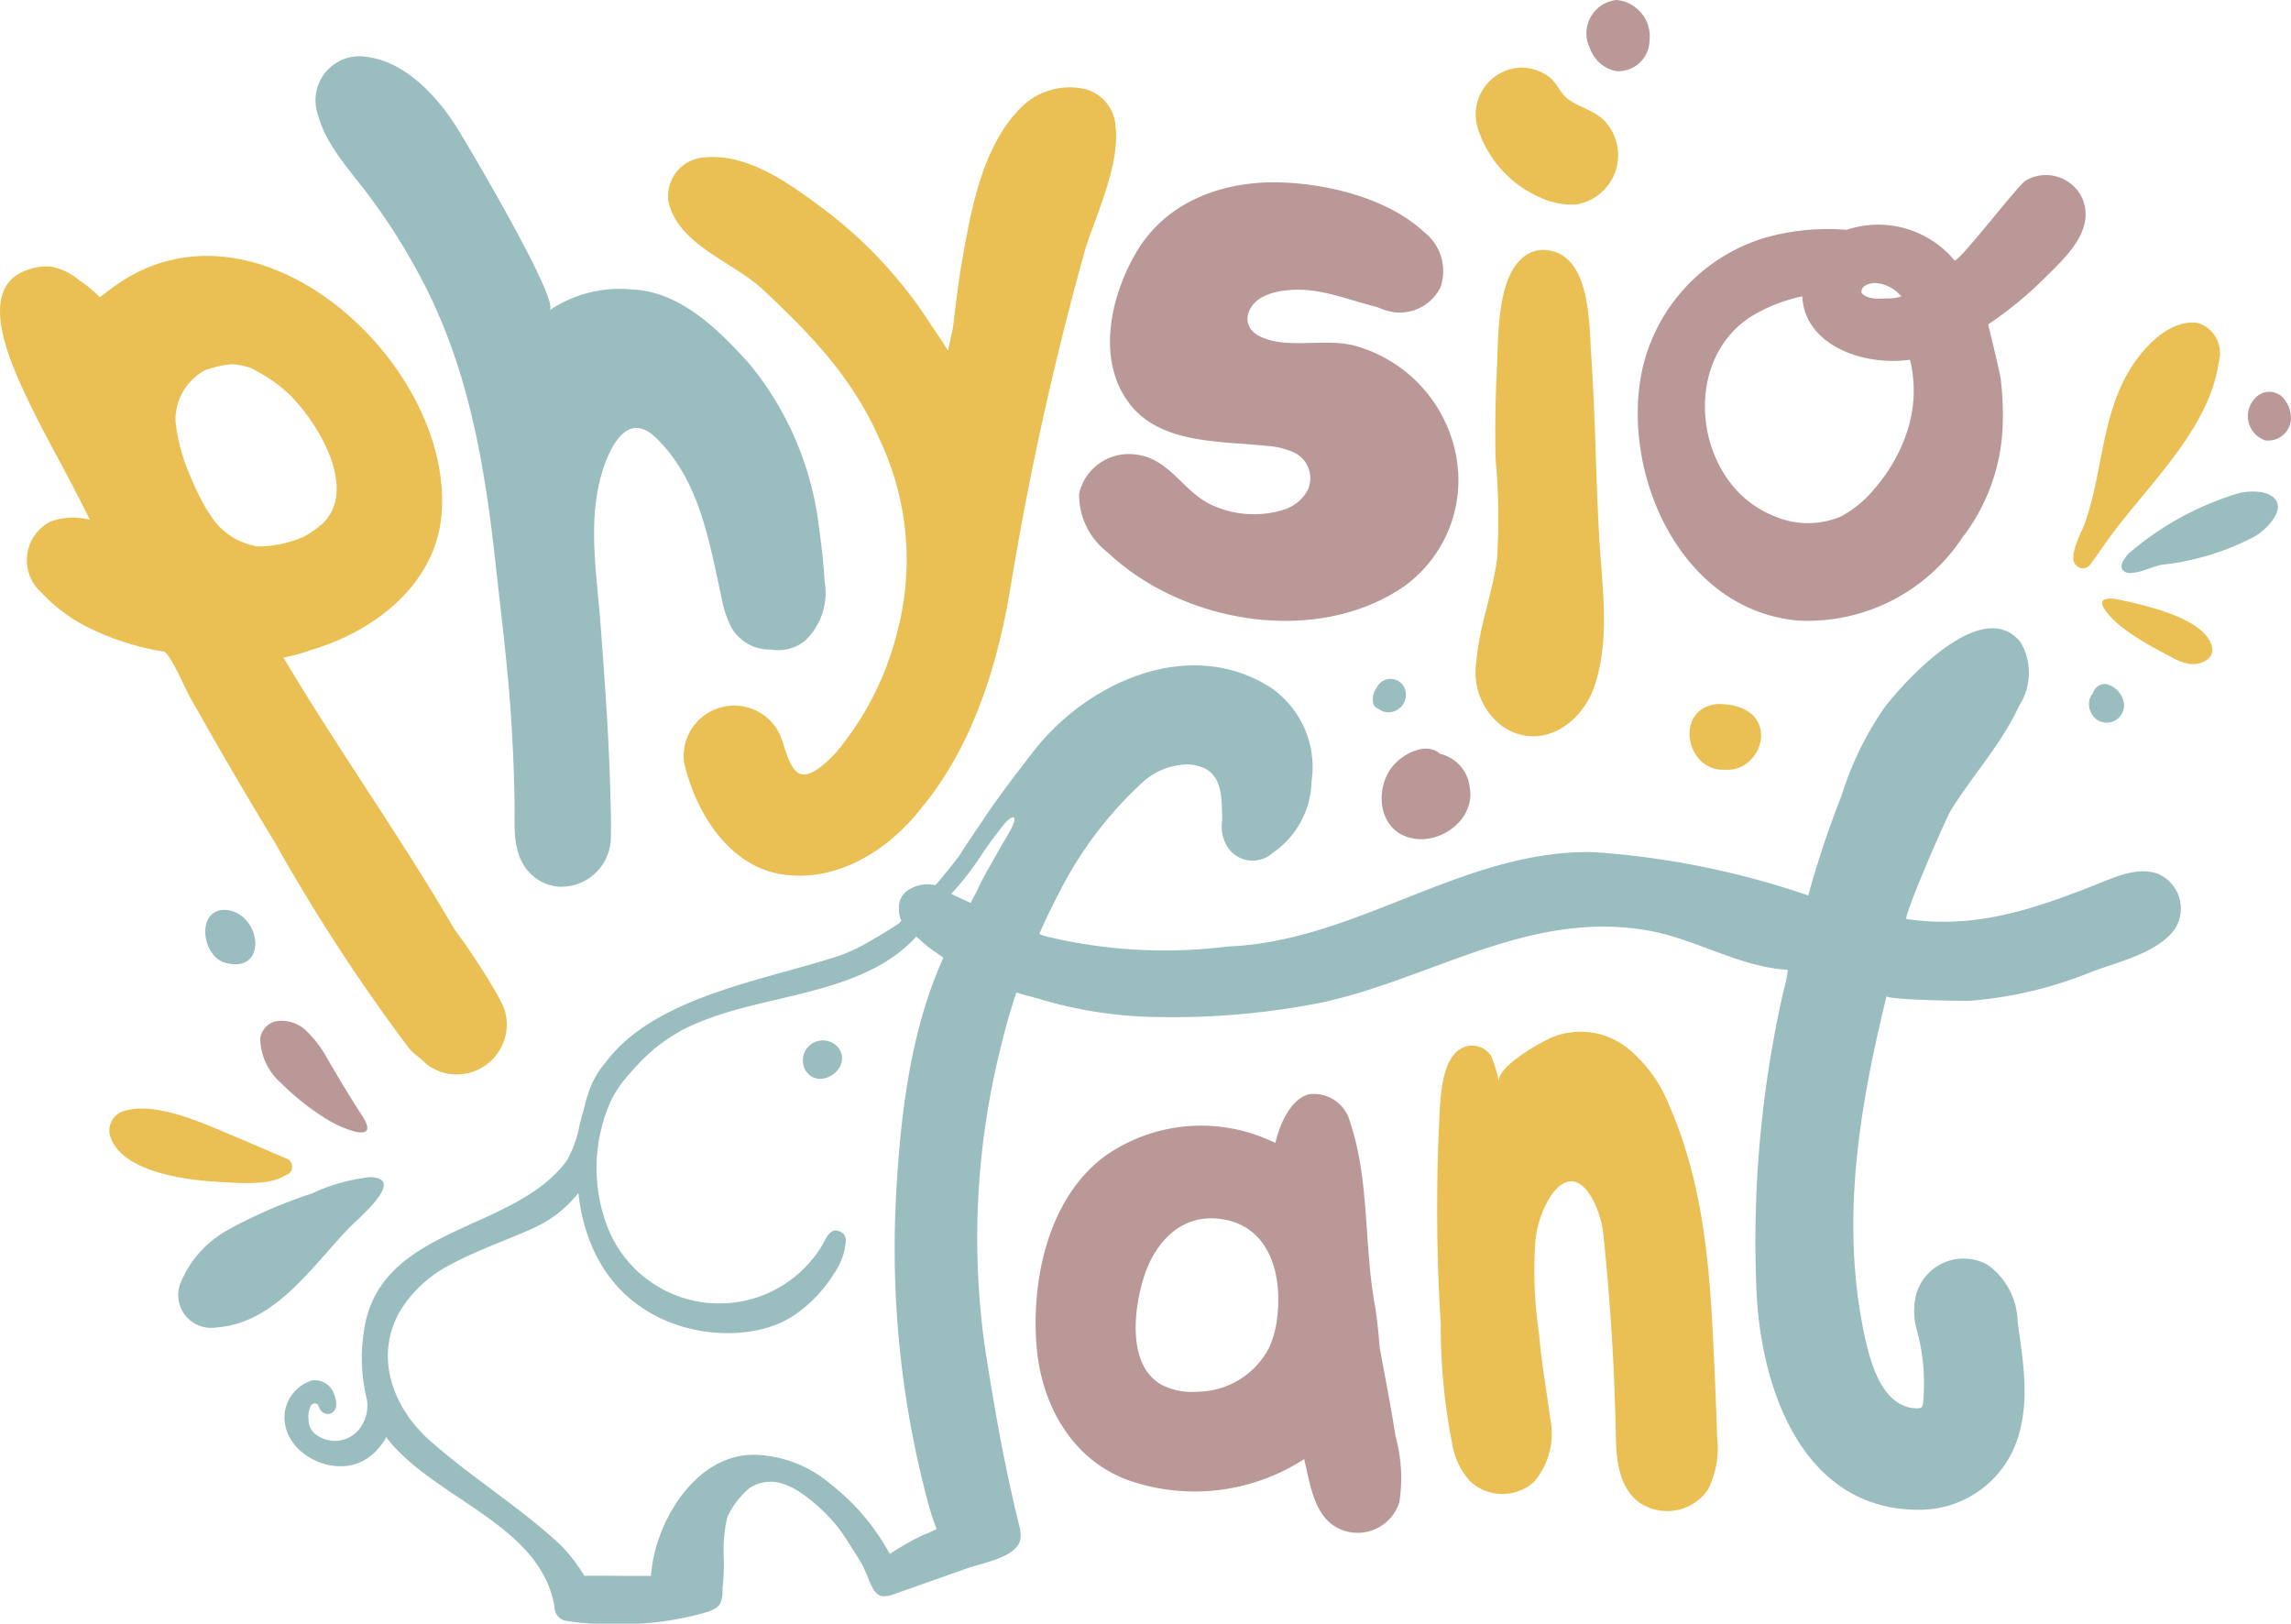 <svg xmlns="http://www.w3.org/2000/svg" xmlns:xlink="http://www.w3.org/1999/xlink" width="126.953" height="89.969" viewBox="0 0 126.953 89.969">
  <defs>
    <clipPath id="clip-path">
      <rect id="Rechteck_458" data-name="Rechteck 458" width="126.953" height="89.969" fill="none"/>
    </clipPath>
  </defs>
  <g id="Gruppe_1079" data-name="Gruppe 1079" clip-path="url(#clip-path)">
    <path id="Pfad_2605" data-name="Pfad 2605" d="M168.459,20.915c.255,2.173-1.259,5.332-1.68,6.777a174.691,174.691,0,0,0-4.2,19.075c-.717,4.157-2.106,8.542-4.858,11.859-1.723,2.237-4.438,4.031-7.359,3.755-3.2-.242-5.173-3.4-5.819-6.262a2.8,2.8,0,0,1,5.341-1.466c.225.533.5,2,1.18,2.14.632.124,1.555-.825,1.928-1.235a16.733,16.733,0,0,0,3.373-6.685,15.562,15.562,0,0,0-.926-10.507c-1.5-3.481-3.825-5.911-6.537-8.441-1.675-1.563-4.7-2.452-5.228-4.9a2.153,2.153,0,0,1,2.071-2.419c2.362-.194,4.592,1.419,6.444,2.8A24.519,24.519,0,0,1,158.3,32q.455.644.873,1.32.127-.615.267-1.228c.152-1.251.291-2.5.51-3.746.5-2.836,1.1-6.263,3.19-8.421a3.808,3.808,0,0,1,3.706-1.078,2.265,2.265,0,0,1,1.611,2.065" transform="translate(-106.638 -13.889)" fill="#eac054"/>
    <path id="Pfad_2606" data-name="Pfad 2606" d="M253.018,55.224a7.265,7.265,0,0,1-2.955,6.357c-4.865,3.366-12.282,2.092-16.464-1.854a4.027,4.027,0,0,1-1.584-3.25A2.813,2.813,0,0,1,235,54.286c2.018.145,2.707,2.047,4.369,2.813a5.554,5.554,0,0,0,3.992.257,2.272,2.272,0,0,0,1.333-1.106,1.572,1.572,0,0,0-.743-2.047,4.393,4.393,0,0,0-1.617-.386c-2.5-.268-5.775-.093-7.5-2.3-1.882-2.411-1.088-5.944.324-8.377,1.688-2.909,4.921-4.045,8.181-3.91,2.63.11,5.844.919,7.819,2.766a2.735,2.735,0,0,1,.884,3.036,2.513,2.513,0,0,1-3.106,1.254q-.234-.084-.465-.173c-1.686-.413-3.25-1.126-5.017-.9a3.629,3.629,0,0,0-1.29.365c-.905.5-1.2,1.632-.153,2.166,1.529.777,3.692.052,5.379.558a7.831,7.831,0,0,1,5.58,6.454q.027.232.041.465" transform="translate(-172.218 -29.117)" fill="#ba9898"/>
    <path id="Pfad_2607" data-name="Pfad 2607" d="M324.6,17.491a2.773,2.773,0,0,1-1.571,4.627,4.125,4.125,0,0,1-2.057-.413,6.225,6.225,0,0,1-3.373-3.722,2.594,2.594,0,0,1,2.377-3.448,2.553,2.553,0,0,1,1.6.562c.378.32.567.837.945,1.142.553.447,1.316.608,1.881,1.072a2.512,2.512,0,0,1,.2.18" transform="translate(-235.679 -10.789)" fill="#eac054"/>
    <path id="Pfad_2608" data-name="Pfad 2608" d="M366.615,44.421l.2-.056a2.071,2.071,0,0,0-1.471-.745c-.307.013-.812.165-.73.557.4.434,1.09.281,1.625.3.127-.014.253-.031.379-.053m.6,7.156a7.2,7.2,0,0,0,.075-3.707c-2.561.368-5.836-.79-5.968-3.508a3.176,3.176,0,0,0-.438.1,8.963,8.963,0,0,0-2.39,1.01c-4.026,2.563-3.094,9.341,1.249,11.051a4.673,4.673,0,0,0,3.7.041,6.085,6.085,0,0,0,1.9-1.569,9.142,9.142,0,0,0,1.874-3.421m9.639-12.607c.685,1.716-.892,3.182-2,4.276a21.087,21.087,0,0,1-3.233,2.671s.659,2.7.688,2.978a16,16,0,0,1,.111,2.753,10.789,10.789,0,0,1-2.06,5.857l-.131.163a10.29,10.29,0,0,1-9.1,4.661c-6.358-.527-9.719-7.737-8.767-13.454a9.877,9.877,0,0,1,6.952-7.777,12.724,12.724,0,0,1,4.464-.422,5.5,5.5,0,0,1,5.975,1.691c.178.2,3.511-4.158,3.945-4.421a2.221,2.221,0,0,1,3.158,1.025" transform="translate(-261.454 -27.941)" fill="#ba9898"/>
    <path id="Pfad_2609" data-name="Pfad 2609" d="M464.167,105.744c1.659.483.266,1.988-.521,2.432a14.321,14.321,0,0,1-5.073,1.555c-.455.051-1.2.441-1.7.451a.447.447,0,0,1-.223.011c-.772-.161-.149-.971.185-1.214a16.667,16.667,0,0,1,5.767-3.154,3.11,3.11,0,0,1,1.564-.081" transform="translate(-338.717 -78.445)" fill="#9abdbf"/>
    <path id="Pfad_2610" data-name="Pfad 2610" d="M485.531,84.79a1.609,1.609,0,0,1,.276,1.117,1.264,1.264,0,0,1-1.408,1.047,1.42,1.42,0,0,1-.579-2.322,1.05,1.05,0,0,1,1.711.158" transform="translate(-358.869 -62.553)" fill="#ba9898"/>
    <path id="Pfad_2611" data-name="Pfad 2611" d="M364.906,151.385c3.675-.006,2.627,3.814.415,3.644-2.2.112-2.832-3.411-.415-3.644" transform="translate(-269.737 -112.379)" fill="#eac054"/>
    <path id="Pfad_2612" data-name="Pfad 2612" d="M451.2,148.311a.966.966,0,0,1-1.527.76,1.1,1.1,0,0,1-.416-.951.866.866,0,0,1,.22-.5.676.676,0,0,1,.761-.5,1.288,1.288,0,0,1,.963,1.189" transform="translate(-333.497 -109.208)" fill="#9abdbf"/>
    <path id="Pfad_2613" data-name="Pfad 2613" d="M296.985,146.411a.966.966,0,0,1-1.1,1.388.847.847,0,0,1-.3-.155.434.434,0,0,1-.313-.439,1.048,1.048,0,0,1,.21-.738.844.844,0,0,1,1.5-.056" transform="translate(-219.192 -108.365)" fill="#9abdbf"/>
    <path id="Pfad_2614" data-name="Pfad 2614" d="M235.671,249.285a5.316,5.316,0,0,0,.412-1.392c.388-2.472-.273-5.477-3.263-5.766-2.1-.2-3.491,1.375-4.083,3.234-.561,1.763-.941,4.885.968,5.966a3.655,3.655,0,0,0,1.958.392,4.522,4.522,0,0,0,4.008-2.433m7.009,4.894a8.726,8.726,0,0,1,.21,3.666,2.426,2.426,0,0,1-3.03,1.583c-1.684-.537-1.881-2.492-2.244-3.976a11.16,11.16,0,0,1-9.2,1.345c-3.474-.974-5.365-4.182-5.632-7.648-.284-3.69.663-8.136,3.758-10.462a9.269,9.269,0,0,1,9.186-.888q.147.062.3.133c.212-1.005.856-2.48,1.889-2.7a2.073,2.073,0,0,1,2.253,1.576c1.059,3.184.765,6.624,1.328,9.9.152.841.232,1.688.3,2.538.3,1.642.624,3.278.88,4.931" transform="translate(-165.348 -174.605)" fill="#ba9898"/>
    <path id="Pfad_2615" data-name="Pfad 2615" d="M324.52,242.785q.027.768.05,1.536a5.16,5.16,0,0,1-.5,2.934,2.743,2.743,0,0,1-3.763.748c-1.193-.824-1.322-2.43-1.347-3.753q-.108-5.618-.7-11.214c-.154-1.452-1.4-4.291-2.94-1.993a5.864,5.864,0,0,0-.824,2.5,23.8,23.8,0,0,0,.218,5.136c.119,1.565.411,3.072.607,4.626a4.1,4.1,0,0,1-.918,3.55,2.63,2.63,0,0,1-3.514-.055,4.018,4.018,0,0,1-.949-1.839,33.728,33.728,0,0,1-.681-6.9,100.418,100.418,0,0,1-.1-10.869c.069-1.222.028-3.626,1.187-4.351a1.256,1.256,0,0,1,1.716.409,8.251,8.251,0,0,1,.425,1.425c-.178-.82,2.378-2.255,2.953-2.482a4.193,4.193,0,0,1,4.119.562,7.783,7.783,0,0,1,2.359,3.217c1.725,3.941,2.173,8.084,2.4,12.343q.121,2.232.2,4.465" transform="translate(-229.421 -164.721)" fill="#eac054"/>
    <path id="Pfad_2616" data-name="Pfad 2616" d="M49.369,253.2c1.145.371-1.116,2.244-1.605,2.751-2.058,2.135-4.107,5.289-7.347,5.514a1.82,1.82,0,0,1-2.017-2.4,5.933,5.933,0,0,1,2.651-3.005,27.56,27.56,0,0,1,4.659-2.021,10.237,10.237,0,0,1,3.2-.9,1.611,1.611,0,0,1,.46.064" transform="translate(-28.42 -187.913)" fill="#9abdbf"/>
    <path id="Pfad_2617" data-name="Pfad 2617" d="M61.553,224.677l.019.029c1.138,1.737-1.321.612-1.893.244a14,14,0,0,1-2.59-2.038,3.369,3.369,0,0,1-1.157-2.445,1.159,1.159,0,0,1,.827-.97,1.955,1.955,0,0,1,1.8.594,5.85,5.85,0,0,1,1.055,1.4c.631,1.08,1.256,2.138,1.941,3.186" transform="translate(-41.515 -162.901)" fill="#ba9898"/>
    <path id="Pfad_2618" data-name="Pfad 2618" d="M25.982,239.4l0,0-.01,0,.008,0m7.371,1.769a.489.489,0,0,1-.071.9l-.036.011c-.918.594-2.687.418-3.722.362-1.7-.093-5.517-.533-6.019-2.658a1.134,1.134,0,0,1,.859-1.286c1.756-.494,4.287.683,5.912,1.359,1.029.429,2.049.881,3.076,1.315" transform="translate(-17.43 -176.956)" fill="#eac054"/>
    <path id="Pfad_2619" data-name="Pfad 2619" d="M45.436,195.7c1.833.314,2.174,3.511-.141,2.924-1.416-.351-1.686-3.193.141-2.924" transform="translate(-32.774 -145.265)" fill="#9abdbf"/>
    <path id="Pfad_2620" data-name="Pfad 2620" d="M452.791,69.387a1.742,1.742,0,0,1,1.169,2.128c-.514,3.8-4.026,6.924-6.166,9.906-.328.458-.639.926-.98,1.374a.5.5,0,0,1-.767.018c-.488-.406.3-1.826.468-2.28,1.055-2.934.913-6.246,2.731-8.9.755-1.106,2.092-2.452,3.544-2.247" transform="translate(-331.003 -51.494)" fill="#eac054"/>
    <path id="Pfad_2621" data-name="Pfad 2621" d="M458.178,131.439c.133.656-.68.971-1.2.914a2.944,2.944,0,0,1-1.022-.369c-1.142-.6-3.115-1.612-3.788-2.758-.36-.613.529-.516.793-.457,1.339.3,4.884,1.011,5.221,2.67" transform="translate(-335.598 -95.558)" fill="#eac054"/>
    <path id="Pfad_2622" data-name="Pfad 2622" d="M302.032,163.139c.353,1.844-1.784,3.337-3.468,2.757-1.748-.581-1.8-3.078-.538-4.184.583-.547,1.678-1.03,2.363-.421a2.142,2.142,0,0,1,1.644,1.847" transform="translate(-220.592 -119.524)" fill="#ba9898"/>
    <path id="Pfad_2623" data-name="Pfad 2623" d="M342.978,0A2.026,2.026,0,0,1,344.8,2.263,1.728,1.728,0,0,1,343,3.944a1.864,1.864,0,0,1-1.353-.956,1.522,1.522,0,0,1-.149-.318v0A1.856,1.856,0,0,1,342.978,0" transform="translate(-253.395 0)" fill="#ba9898"/>
    <path id="Pfad_2624" data-name="Pfad 2624" d="M345.356,136.146v0a.024.024,0,0,1,0,0h0v0" transform="translate(-256.372 -101.065)" fill="#eac054"/>
    <path id="Pfad_2625" data-name="Pfad 2625" d="M324.244,69.009c-.16-3.131-.191-6.282-.407-9.4-.119-1.724-.029-5.517-2.391-5.823a1.771,1.771,0,0,0-1.053.167c-1.818.962-1.691,4.579-1.776,6.276-.085,1.726-.124,3.455-.074,5.182a35.382,35.382,0,0,1,.077,5.461c-.247,1.927-.995,3.757-1.145,5.7a3.724,3.724,0,0,0,1.564,3.673c2.073,1.271,4.269-.227,4.974-2.3.893-2.621.423-5.544.268-8.237q-.02-.352-.038-.7" transform="translate(-235.662 -39.916)" fill="#eac054"/>
    <path id="Pfad_2626" data-name="Pfad 2626" d="M95.861,38.492A17.482,17.482,0,0,0,91.98,29.2c-1.684-1.863-3.827-4.028-6.521-4.124l-.144-.013A6.936,6.936,0,0,0,80.9,26.234c.654-.438-4.748-9.556-5.286-10.37-1.052-1.593-2.724-3.358-4.717-3.653a2.438,2.438,0,0,0-2.805,3.241c.441,1.677,1.865,3.15,2.874,4.522a34.541,34.541,0,0,1,3.2,5.22c2.357,4.793,3.179,9.91,3.758,15.166.326,2.963.7,5.907.878,8.886.083,1.427.145,2.858.166,4.287.018,1.188-.134,2.523.579,3.557a2.554,2.554,0,0,0,1.8,1.073,2.746,2.746,0,0,0,2.946-2.536c.041-.863,0-1.73-.018-2.594-.083-3.167-.31-6.329-.552-9.487-.227-2.972-.81-6.183.342-9.045.513-1.274,1.412-2.48,2.726-1.214,2.444,2.355,2.96,5.774,3.658,8.929a5.611,5.611,0,0,0,.549,1.621,2.45,2.45,0,0,0,2.168,1.19l.112.018a2.363,2.363,0,0,0,1.777-.5,3.65,3.65,0,0,0,1.091-3.311c-.056-.9-.146-1.817-.281-2.737M72.97,22.127h0l.03.059,0,.005-.048-.073.016.009" transform="translate(-50.452 -9.038)" fill="#9abdbf"/>
    <path id="Pfad_2627" data-name="Pfad 2627" d="M174.605,224.06c.782,1.161-1.153,2.421-1.858,1.2a1.11,1.11,0,0,1,1.858-1.2" transform="translate(-128.128 -165.982)" fill="#9abdbf"/>
    <path id="Pfad_2628" data-name="Pfad 2628" d="M27.943,96.764a7.423,7.423,0,0,0-.613-1.174l-.037-.068c-.466-.8-.942-1.5-1.466-2.288-.219-.3-.441-.607-.663-.911-2.977-5.116-6.435-9.943-9.459-15.031a9.111,9.111,0,0,0,1.529-.417c3.557-1.046,6.927-3.67,7.237-7.545.661-8.265-10.088-18.217-18-12.7-.131.091-.531.373-.937.7l-.048-.048a6.31,6.31,0,0,0-1.094-.89,3.417,3.417,0,0,0-1.543-.757,3.005,3.005,0,0,0-1.382.2C-.992,56.7.228,60.012.94,61.683,1.991,64.147,3.4,66.5,4.6,68.9q.19.38.381.759a3.666,3.666,0,0,0-2.187.1,2.406,2.406,0,0,0-.463,3.968,8.944,8.944,0,0,0,2.888,2.057,14.369,14.369,0,0,0,3.861,1.177c.331.058,1.241,2.171,1.442,2.521.477.829.945,1.664,1.421,2.494q1.62,2.818,3.311,5.6a101.766,101.766,0,0,0,7.4,11.352,3.547,3.547,0,0,0,.674.6,2.619,2.619,0,0,0,1.411.806,2.776,2.776,0,0,0,3.209-3.574M14.179,71.115a3.765,3.765,0,0,1-2.334-1.438c-.15-.217-.293-.438-.432-.657a13.216,13.216,0,0,1-.831-1.7,10.329,10.329,0,0,1-.853-3.077,3.081,3.081,0,0,1,1.087-2.492,2.8,2.8,0,0,1,.54-.376,6.542,6.542,0,0,1,1.436-.335,3.86,3.86,0,0,1,1.1.206c.205.1.4.214.6.325a8.134,8.134,0,0,1,1.6,1.2c1.538,1.545,3.748,5.17,1.8,7.086a5.865,5.865,0,0,1-1.052.737,6.342,6.342,0,0,1-2.466.542c-.07,0-.14-.007-.207-.015" transform="translate(0 -40.859)" fill="#eac054"/>
    <path id="Pfad_2629" data-name="Pfad 2629" d="M165.077,148.748c-1.161-.481-2.52.19-3.594.611-3.485,1.367-6.608,2.416-10.4,1.868-.223-.032,2.169-5.572,2.484-6.072,1.216-1.932,2.787-3.645,3.75-5.732a3.364,3.364,0,0,0,.1-3.516c-2.065-2.626-6.318,1.992-7.55,3.591a17.88,17.88,0,0,0-2.378,4.877,53.876,53.876,0,0,0-1.85,5.546,46.118,46.118,0,0,0-11.875-2.4c-7.181-.18-13.16,4.957-20.278,5.225a28.054,28.054,0,0,1-10.147-.574q-.157-.059-.313-.12.5-1.141,1.08-2.246a21.373,21.373,0,0,1,4.635-6.146,3.754,3.754,0,0,1,2.527-1c1.935.105,1.867,1.658,1.894,3.088a2.16,2.16,0,0,0,.1,1.071,1.661,1.661,0,0,0,2.7.741,4.944,4.944,0,0,0,2.154-3.977,5.354,5.354,0,0,0-2.273-5.19c-4.535-2.88-10.215-.258-13.177,3.591-.854,1.11-1.714,2.219-2.506,3.374-.5.774-1.045,1.517-1.524,2.3-.281.372-.565.741-.864,1.1-.162.2-.331.4-.5.593a1.96,1.96,0,0,0-1.622.348,1.183,1.183,0,0,0-.361.559,1.906,1.906,0,0,0,.038.935.969.969,0,0,0,.06.131l-.077.079-.063.067c-.446.285-.893.586-1.374.845a10.141,10.141,0,0,1-1.843.914c-4.062,1.366-10.245,2.243-13,5.9a4.826,4.826,0,0,0-1.019,1.837,4.92,4.92,0,0,0-.19.69q-.117.368-.206.746l-.039.12a6.449,6.449,0,0,1-.731,2.091c-2.977,4.055-10.516,3.548-11.262,9.586a9.584,9.584,0,0,0,.19,3.681,2.108,2.108,0,0,1-.361,1.517,1.725,1.725,0,0,1-2.37.457,1.016,1.016,0,0,1-.508-.889,1.449,1.449,0,0,1,.1-.721.271.271,0,0,1,.225-.178c.237-.015.22.19.318.325a.47.47,0,0,0,.77.1c.242-.314.075-.755-.056-1.083a1.127,1.127,0,0,0-1.168-.615,2.175,2.175,0,0,0-1.527,2.041c.014,2,2.558,3.289,4.267,2.458a2.891,2.891,0,0,0,.811-.587c.078-.081.618-.692.537-.8,2.582,3.428,8.561,4.816,9.348,9.4a.962.962,0,0,0,.052.306l0,.013a.067.067,0,0,0,.006.01l0,0a.776.776,0,0,0,.673.489,11.217,11.217,0,0,0,1.96.148,17.072,17.072,0,0,0,5.811-.66c.287-.109.635-.245.729-.567a2.071,2.071,0,0,0,.083-.737,11.315,11.315,0,0,0,.064-1.844,8.6,8.6,0,0,1,.145-1.847c.02-.089.04-.176.063-.261a4.63,4.63,0,0,1,1.222-1.6,2.138,2.138,0,0,1,1.677-.289,3.811,3.811,0,0,1,1.005.442,9.506,9.506,0,0,1,2.326,2.154c.433.62.832,1.264,1.226,1.909q.111.234.22.468c.187.4.383,1.24.912,1.308a1.529,1.529,0,0,0,.687-.128q2.024-.712,4.046-1.429c.768-.274,2.653-.588,2.9-1.536a1.7,1.7,0,0,0-.035-.761c-.815-3.262-1.417-6.668-1.926-9.99a43.537,43.537,0,0,1,.874-16.524q.368-1.557.877-3.077c.368.109.738.209,1.1.3a23.815,23.815,0,0,0,6.785,1.055,42.5,42.5,0,0,0,8.987-.794c6.162-1.32,11.553-5.177,18.167-3.995,2.6.465,5.059,2.021,7.709,2.173a7.556,7.556,0,0,1-.249,1.222,62.5,62.5,0,0,0-1.467,16.913c.319,5.308,2.643,11.743,8.9,11.781a5.712,5.712,0,0,0,5.651-4.277c.563-2.071.17-4.1-.1-6.175A3.969,3.969,0,0,0,155.6,170.4a2.729,2.729,0,0,0-3.979,1.619,3.813,3.813,0,0,0,.031,1.969,11.192,11.192,0,0,1,.347,4.069.343.343,0,0,1-.079.218.318.318,0,0,1-.22.062c-1.793.014-2.5-2.15-2.836-3.57-1.349-5.744-.64-11.567.64-17.254q.228-1.012.472-2.021c-.052.215,4.317.282,4.625.263a22.487,22.487,0,0,0,6.706-1.591c1.449-.554,3.474-.994,4.528-2.226a2.086,2.086,0,0,0-.759-3.188m-67.388,4.675c-1.844,4.089-2.38,8.9-2.607,13.34a54.473,54.473,0,0,0,1.795,16.852,13.586,13.586,0,0,0,.418,1.294c.016.039.032.079.05.118-.1.043-.191.087-.285.131-.069.033-.139.063-.209.093-.1.041-.194.079-.292.118a15.689,15.689,0,0,0-1.681.948l-.112.071-.023.018c-.112-.213-.236-.421-.362-.625a12.326,12.326,0,0,0-2.9-3.233,6.779,6.779,0,0,0-3.879-1.62,2.97,2.97,0,0,0-.331-.018c-3.307-.066-5.579,3.8-5.757,6.71-1.031.01-2.064-.009-3.1-.009l-.227,0-.084,0-.1,0-.077,0H77.89l-.075,0a9.762,9.762,0,0,0-1.269-1.66c-2.188-2.049-4.758-3.64-7.025-5.6-2.186-1.786-3.429-4.709-1.944-7.36a6.99,6.99,0,0,1,2.812-2.613c1.448-.791,3.066-1.331,4.56-2.011a6.56,6.56,0,0,0,2.534-1.961c.36,3.164,1.877,5.822,4.917,7.1,2.217.934,5.422,1,7.386-.578a7.71,7.71,0,0,0,1.847-2.028,3.755,3.755,0,0,0,.621-1.429c.021-.252.128-.542-.047-.763a.425.425,0,0,0-.131-.12.522.522,0,0,0-.2-.083.374.374,0,0,0-.227-.013c-.343.106-.462.488-.634.767l-.088.156a6.652,6.652,0,0,1-11.806-1.072,9.1,9.1,0,0,1,.229-7.178,7.254,7.254,0,0,1,1.04-1.446,12.588,12.588,0,0,1,1.1-1.129,10,10,0,0,1,1.949-1.32,15.478,15.478,0,0,1,1.713-.691c3.556-1.216,8.358-1.4,11.056-4.381.082.073.166.145.251.214a4.357,4.357,0,0,0,.537.447c.1.077.209.151.316.223.128.095.259.184.392.271l-.023.05M101,147.037c-.131.225-.255.453-.384.679l.006-.011,0,0c-.355.634-.735,1.256-1.028,1.922l-.194.365c-.06.114-.117.228-.176.342l-.481-.221c-.2-.092-.4-.186-.6-.279a15.057,15.057,0,0,0,1.579-2.008c.305-.455.62-.913.956-1.343.163-.195.595-.868.922-.9.249.154-.486,1.244-.6,1.461" transform="translate(-45.436 -100.303)" fill="#9abdbf"/>
  </g>
</svg>
